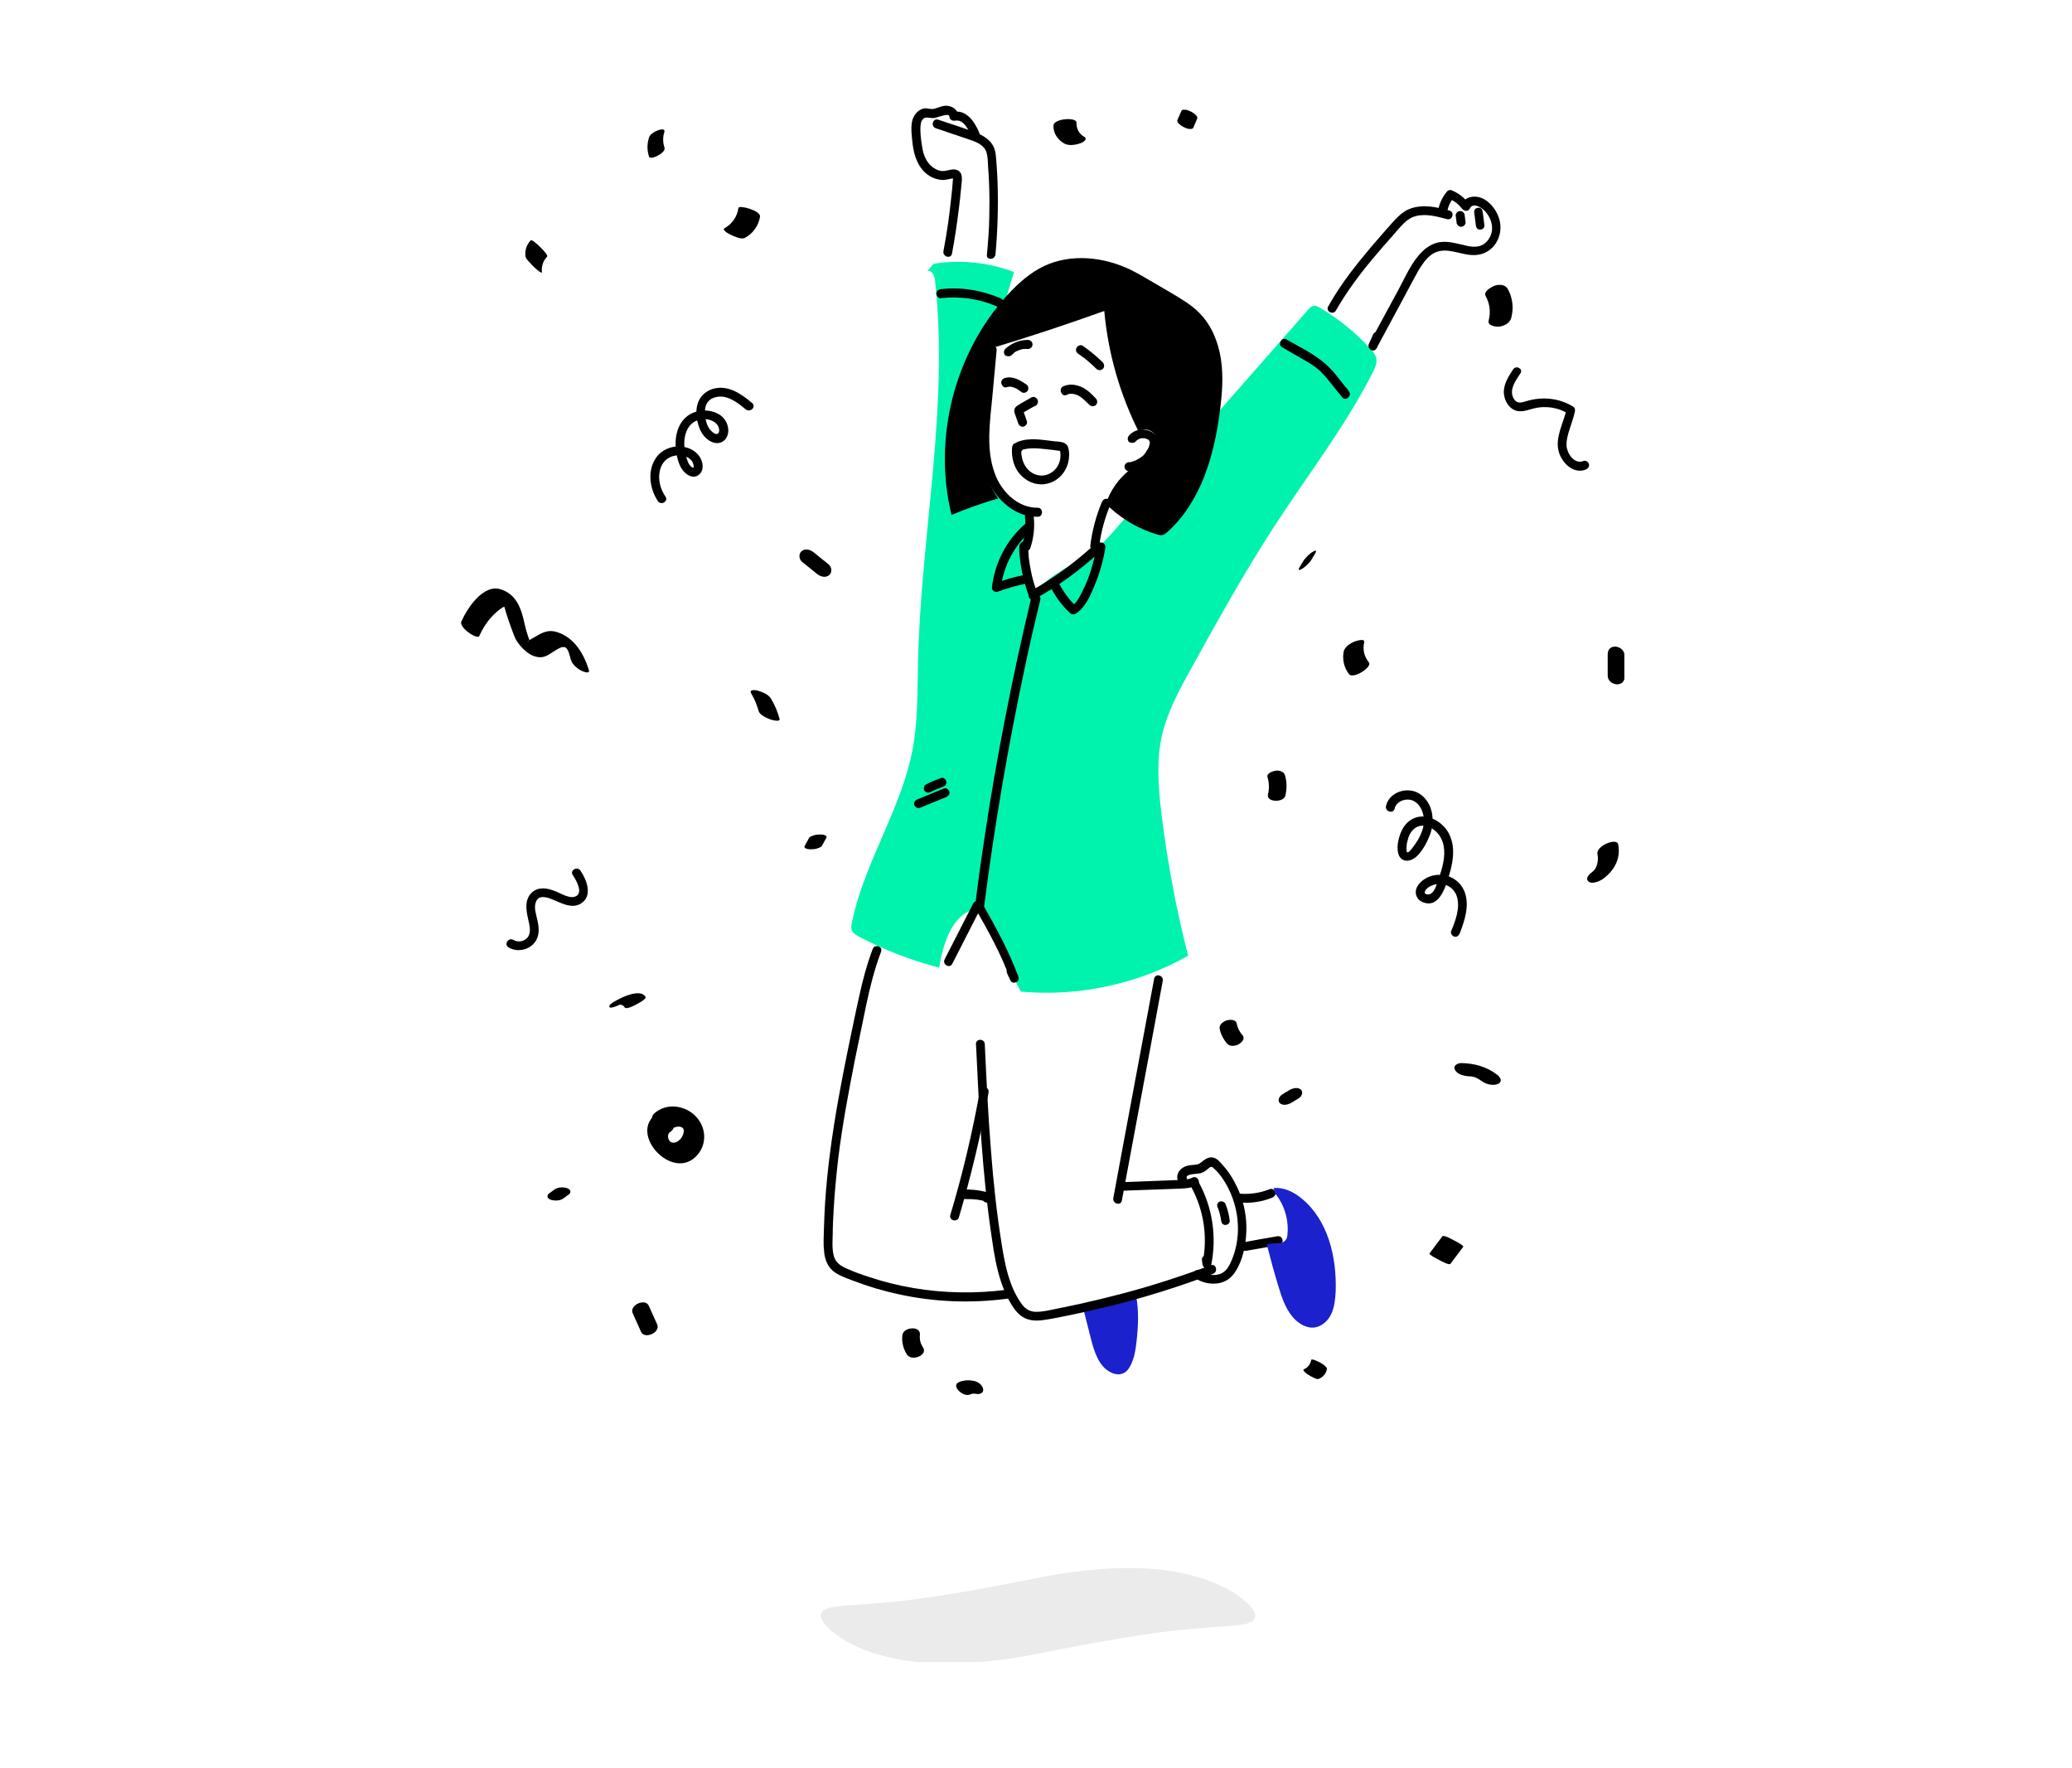 <svg xmlns="http://www.w3.org/2000/svg" width="218" height="186" viewBox="0 0 218 186" fill="none"><g clip-path="url(#clip0_1396_32682)"><g clip-path="url(#clip1_1396_32682)"><path d="M113.934 137.504C114.209 138.628 114.508 139.751 114.783 140.85C115.133 142.223 115.608 143.746 116.858 144.37C117.283 144.595 117.808 144.67 118.233 144.445C118.558 144.295 118.783 143.971 118.933 143.671C119.358 142.872 119.483 141.973 119.583 141.075C119.758 139.502 119.833 137.879 119.533 136.331C117.808 136.83 116.058 137.23 114.284 137.529" fill="#1B21CC"></path><path d="M98.236 27.748C101.061 27.299 104.01 27.598 106.685 28.622C106.16 30.345 105.66 32.067 105.135 33.815C103.735 38.534 102.311 43.502 103.486 48.296C103.985 50.343 105.06 52.391 106.96 53.289C107.41 53.489 107.91 53.664 108.185 54.063C108.585 54.638 108.31 55.437 108.135 56.111C107.56 58.133 107.835 60.355 108.86 62.203C109.76 61.354 110.734 60.605 111.784 59.956C112.909 59.257 114.109 58.682 115.159 57.858C116.034 57.184 116.758 56.361 117.483 55.537C124.182 47.897 130.881 40.257 137.58 32.642C137.78 32.417 138.005 32.192 138.305 32.167C138.505 32.167 138.68 32.267 138.855 32.367C140.855 33.541 142.654 35.014 144.204 36.711C144.454 37.011 144.729 37.31 144.804 37.685C144.904 38.184 144.679 38.684 144.454 39.133C141.579 44.801 137.68 49.844 134.206 55.162C131.006 60.081 128.157 65.199 125.332 70.317C124.082 72.564 122.832 74.861 122.257 77.358C121.633 80.079 121.883 82.926 122.208 85.722C122.832 90.715 123.757 95.684 125.007 100.552C119.708 103.524 113.484 104.872 107.41 104.323C105.885 101.401 104.36 98.505 102.811 95.584C100.211 96.033 99.236 99.204 98.811 101.801C95.912 101.052 93.087 99.953 90.413 98.555C90.113 98.405 89.763 98.206 89.638 97.881C89.513 97.606 89.588 97.282 89.638 97.007C90.938 90.715 94.812 85.173 96.012 78.856C96.587 75.835 96.512 72.714 96.587 69.643C96.887 56.186 99.886 42.753 98.361 29.396C98.311 28.947 97.961 28.322 97.561 28.547" fill="#00F3AD"></path><path d="M108.56 42.753C108.76 42.803 108.935 42.753 109.06 42.603C109.21 42.454 109.26 42.204 109.135 42.004C109.035 41.829 108.81 41.705 108.61 41.779C108.46 41.829 108.335 41.929 108.185 42.004C108.06 42.079 107.91 42.154 107.785 42.229C107.535 42.379 107.285 42.504 107.035 42.678C106.835 42.803 106.71 43.003 106.71 43.228C106.71 43.377 106.785 43.552 106.835 43.702C106.935 43.977 107.035 44.276 107.135 44.551C107.21 44.776 107.46 44.95 107.71 44.875C107.935 44.8 108.135 44.551 108.035 44.301C107.96 44.051 107.86 43.827 107.785 43.577C107.735 43.452 107.71 43.352 107.66 43.228C107.66 43.203 107.66 43.178 107.635 43.153C107.685 43.253 107.61 43.377 107.535 43.452C107.485 43.502 107.535 43.452 107.56 43.452C107.585 43.427 107.61 43.427 107.66 43.402C107.885 43.278 108.085 43.153 108.31 43.028C108.435 42.953 108.535 42.903 108.66 42.828C108.71 42.803 108.76 42.778 108.81 42.728C108.835 42.703 108.885 42.678 108.91 42.678C108.935 42.653 109.035 42.628 108.91 42.653C108.735 42.578 108.56 42.504 108.385 42.429C108.385 42.279 108.385 42.104 108.385 41.954C108.46 41.904 108.535 41.829 108.61 41.779C108.685 41.779 108.785 41.779 108.86 41.779C108.86 41.779 108.86 41.779 108.835 41.779C108.585 41.73 108.31 41.854 108.26 42.104C108.185 42.404 108.31 42.703 108.56 42.753Z" fill="black"></path><path d="M105.935 40.731C105.985 40.706 106.01 40.706 106.06 40.706C106.085 40.706 106.11 40.706 106.11 40.681C106.035 40.681 106.035 40.681 106.085 40.681C106.16 40.681 106.235 40.681 106.31 40.681C106.36 40.681 106.36 40.681 106.285 40.681C106.31 40.681 106.335 40.681 106.335 40.681C106.385 40.681 106.41 40.706 106.46 40.706C106.535 40.731 106.61 40.756 106.685 40.781C106.71 40.806 106.71 40.781 106.66 40.756C106.685 40.756 106.71 40.781 106.71 40.781C106.76 40.806 106.785 40.831 106.835 40.831C106.91 40.881 106.985 40.906 107.06 40.956C107.21 41.056 107.36 41.156 107.485 41.256C107.685 41.405 108.01 41.306 108.135 41.081C108.26 40.831 108.185 40.581 107.96 40.432C107.31 39.982 106.51 39.508 105.685 39.783C105.46 39.858 105.285 40.107 105.36 40.357C105.435 40.631 105.685 40.831 105.935 40.731Z" fill="black"></path><path d="M112.259 41.53C112.309 41.505 112.334 41.505 112.259 41.53C112.309 41.505 112.334 41.505 112.359 41.48C112.409 41.456 112.484 41.456 112.534 41.431C112.459 41.431 112.634 41.431 112.659 41.431C112.734 41.431 112.784 41.431 112.859 41.431C112.784 41.431 112.959 41.456 112.984 41.456C113.059 41.48 113.109 41.48 113.184 41.505C113.209 41.505 113.359 41.58 113.309 41.555C113.359 41.58 113.434 41.605 113.484 41.63C113.734 41.78 113.858 41.88 114.058 42.055C114.258 42.23 114.433 42.429 114.633 42.604C114.808 42.779 115.133 42.779 115.308 42.604C115.483 42.404 115.483 42.13 115.308 41.93C114.883 41.48 114.408 41.006 113.833 40.731C113.184 40.432 112.484 40.357 111.834 40.657C111.609 40.756 111.534 41.106 111.659 41.306C111.784 41.605 112.034 41.655 112.259 41.53Z" fill="black"></path><path d="M106.435 37.361C106.51 37.311 106.56 37.236 106.635 37.186C106.685 37.136 106.635 37.186 106.61 37.186C106.635 37.186 106.66 37.161 106.66 37.136C106.685 37.111 106.735 37.086 106.76 37.061C106.835 37.011 106.91 36.961 106.985 36.936C107.035 36.911 107.06 36.886 107.11 36.886C107.135 36.886 107.16 36.861 107.16 36.861C107.135 36.886 107.085 36.886 107.16 36.861C107.335 36.786 107.51 36.736 107.685 36.711C107.71 36.711 107.735 36.711 107.76 36.711C107.785 36.711 107.86 36.686 107.785 36.711C107.71 36.711 107.785 36.711 107.81 36.711C107.835 36.711 107.86 36.711 107.885 36.711C107.985 36.711 108.085 36.711 108.16 36.711C108.41 36.711 108.635 36.487 108.635 36.237C108.635 35.987 108.435 35.763 108.16 35.763C107.285 35.738 106.41 36.112 105.76 36.711C105.585 36.886 105.585 37.211 105.76 37.386C105.96 37.51 106.26 37.535 106.435 37.361Z" fill="black"></path><path d="M113.434 37.211C113.609 37.335 113.784 37.46 113.959 37.585C114.009 37.635 113.909 37.535 113.959 37.585C113.984 37.61 114.009 37.635 114.034 37.635C114.084 37.66 114.109 37.685 114.159 37.735C114.234 37.81 114.334 37.885 114.409 37.935C114.734 38.209 115.059 38.509 115.359 38.809C115.534 38.983 115.859 38.983 116.034 38.809C116.209 38.634 116.209 38.334 116.034 38.134C115.384 37.485 114.684 36.911 113.934 36.387C113.734 36.237 113.409 36.337 113.284 36.561C113.134 36.786 113.209 37.061 113.434 37.211Z" fill="black"></path><path d="M107.31 47.398C108.16 47.073 109.085 47.148 109.985 47.248C110.46 47.298 110.96 47.348 111.435 47.422C111.46 47.422 111.585 47.447 111.585 47.447C111.585 47.447 111.535 47.373 111.51 47.373C111.51 47.373 111.56 47.572 111.56 47.597C111.585 47.797 111.585 47.997 111.56 48.172C111.485 48.92 111.01 49.595 110.285 49.894C109.61 50.169 108.86 50.019 108.31 49.545C107.61 48.92 107.385 47.997 107.46 47.073C107.31 47.223 107.16 47.373 106.985 47.547C106.96 47.547 106.935 47.547 106.885 47.522C106.835 47.472 106.785 47.422 106.71 47.348C106.71 47.373 106.735 47.373 106.735 47.398C107.06 47.897 107.885 47.422 107.535 46.923C107.41 46.723 107.21 46.599 106.96 46.599C106.685 46.599 106.51 46.798 106.485 47.073C106.385 48.147 106.685 49.295 107.485 50.069C108.235 50.818 109.31 51.143 110.335 50.843C111.36 50.543 112.134 49.694 112.384 48.671C112.509 48.172 112.534 47.572 112.384 47.073C112.184 46.449 111.485 46.474 110.935 46.424C109.66 46.274 108.26 45.999 107.035 46.499C106.81 46.599 106.635 46.823 106.71 47.073C106.785 47.273 107.06 47.472 107.31 47.398Z" fill="black"></path><path d="M103.91 36.837C103.76 38.385 103.635 39.932 103.485 41.48C103.36 42.929 103.185 44.377 103.16 45.85C103.11 48.446 103.66 51.168 105.685 52.965C106.66 53.839 107.86 54.389 109.184 54.364C109.784 54.364 109.784 53.415 109.184 53.415C107.06 53.44 105.335 51.692 104.66 49.795C103.71 47.223 104.16 44.352 104.41 41.705C104.56 40.082 104.71 38.434 104.86 36.812C104.885 36.237 103.96 36.237 103.91 36.837Z" fill="black"></path><path d="M107.835 54.338C107.96 55.387 107.86 56.386 107.51 57.384C107.435 57.634 107.61 57.909 107.835 57.959C108.085 58.033 108.335 57.884 108.41 57.634C108.76 56.585 108.885 55.462 108.76 54.338C108.735 54.089 108.56 53.864 108.285 53.864C108.085 53.864 107.81 54.089 107.835 54.338Z" fill="black"></path><path d="M119.483 46.449C119.533 46.399 119.558 46.374 119.608 46.324C119.658 46.299 119.658 46.274 119.608 46.324C119.633 46.299 119.658 46.299 119.683 46.274C119.733 46.249 119.783 46.224 119.833 46.174C119.883 46.149 119.883 46.149 119.858 46.174C119.883 46.174 119.908 46.149 119.933 46.149C119.983 46.124 120.058 46.124 120.108 46.099C120.158 46.099 120.158 46.099 120.108 46.099C120.133 46.099 120.158 46.099 120.208 46.099C120.258 46.099 120.333 46.099 120.383 46.099C120.433 46.099 120.433 46.099 120.383 46.099C120.408 46.099 120.433 46.099 120.483 46.124C120.533 46.149 120.608 46.149 120.658 46.174C120.583 46.149 120.733 46.224 120.758 46.224C120.833 46.249 120.883 46.324 120.933 46.399C120.983 46.474 120.983 46.548 120.958 46.698C120.958 46.773 120.883 46.948 120.858 47.048C120.833 47.098 120.833 47.098 120.858 47.073C120.833 47.098 120.833 47.123 120.808 47.148C120.783 47.198 120.758 47.273 120.708 47.322C120.633 47.422 120.583 47.547 120.508 47.647C120.558 47.597 120.433 47.722 120.433 47.747C120.383 47.797 120.358 47.847 120.308 47.897C120.258 47.947 120.208 47.996 120.158 48.022C120.133 48.022 120.008 48.146 120.058 48.096C119.958 48.171 119.858 48.246 119.733 48.296C119.683 48.321 119.633 48.346 119.558 48.396C119.533 48.421 119.508 48.421 119.483 48.446C119.533 48.421 119.508 48.421 119.458 48.446C119.333 48.496 119.208 48.521 119.083 48.571C119.033 48.596 118.958 48.596 118.908 48.621C118.859 48.621 118.834 48.621 118.883 48.621C118.859 48.621 118.809 48.621 118.784 48.621C118.534 48.646 118.309 48.82 118.309 49.095C118.309 49.32 118.534 49.594 118.784 49.569C119.858 49.47 120.858 48.87 121.433 47.947C121.733 47.447 122.008 46.773 121.808 46.199C121.608 45.6 121.008 45.25 120.408 45.2C119.808 45.125 119.158 45.375 118.784 45.824C118.609 46.024 118.609 46.299 118.784 46.498C119.008 46.623 119.333 46.623 119.483 46.449Z" fill="black"></path><path d="M108.335 57.509C108.335 57.21 108.11 56.96 107.785 56.96C107.46 56.96 107.235 57.26 107.235 57.559C107.21 58.133 107.31 58.758 107.385 59.332C107.56 60.48 107.835 61.604 108.26 62.702C108.36 62.927 108.585 63.102 108.835 63.027C109.06 62.977 109.26 62.677 109.16 62.453C108.86 61.654 108.61 60.855 108.46 60.031C108.385 59.631 108.31 59.232 108.26 58.833C108.235 58.633 108.21 58.408 108.21 58.208C108.21 58.108 108.185 58.009 108.185 57.934C108.185 57.859 108.185 57.809 108.185 57.734C108.185 57.609 108.185 57.609 108.16 57.684C108.06 57.759 107.985 57.834 107.885 57.909C107.91 57.909 107.91 57.909 107.935 57.884C107.86 57.884 107.76 57.884 107.685 57.884C107.71 57.884 107.71 57.884 107.735 57.884C107.66 57.834 107.585 57.809 107.535 57.759L107.56 57.784C107.51 57.684 107.46 57.559 107.435 57.459C107.435 57.484 107.435 57.484 107.435 57.509C107.41 58.108 108.36 58.108 108.335 57.509Z" fill="black"></path><path d="M108.285 62.727V62.752C108.335 62.602 108.36 62.452 108.41 62.303L108.385 62.328C108.535 62.278 108.685 62.253 108.835 62.203H108.81C108.91 62.303 109.035 62.427 109.135 62.527C109.135 62.502 109.135 62.477 109.135 62.477C109.085 62.627 109.06 62.777 109.01 62.927C109.085 62.827 109.285 62.752 109.41 62.702C109.56 62.627 109.71 62.527 109.86 62.452C110.135 62.278 110.41 62.128 110.685 61.953C111.26 61.578 111.809 61.204 112.359 60.805C113.459 60.006 114.484 59.182 115.484 58.283C115.934 57.883 115.259 57.209 114.809 57.609C113.734 58.557 112.634 59.456 111.46 60.28C110.885 60.68 110.31 61.054 109.71 61.429C109.41 61.629 109.085 61.803 108.785 61.978C108.435 62.178 108.16 62.328 108.235 62.777C108.26 62.927 108.41 63.077 108.56 63.102C108.76 63.127 108.91 63.102 109.085 62.952C109.21 62.852 109.26 62.652 109.21 62.502V62.477C109.035 61.903 108.135 62.153 108.285 62.727Z" fill="black"></path><path d="M107.685 60.505C106.66 60.705 105.685 61.005 104.711 61.354C104.911 61.504 105.111 61.654 105.31 61.804C105.585 59.482 106.76 57.335 108.51 55.812C108.96 55.412 108.31 54.763 107.835 55.137C105.885 56.835 104.661 59.232 104.361 61.804C104.336 62.103 104.686 62.353 104.961 62.253C105.935 61.904 106.91 61.604 107.935 61.404C108.51 61.304 108.26 60.381 107.685 60.505Z" fill="black"></path><path d="M110.66 62.003C111.16 62.927 111.81 63.776 112.585 64.5C112.735 64.65 112.985 64.675 113.16 64.575C114.21 63.926 114.759 62.578 115.209 61.479C115.709 60.256 116.084 58.957 116.284 57.659C116.334 57.409 116.209 57.16 115.959 57.085C115.734 57.01 115.409 57.16 115.384 57.409C115.209 58.608 114.884 59.781 114.459 60.93C114.234 61.479 113.985 62.028 113.71 62.553C113.46 63.027 113.185 63.501 112.71 63.776C112.91 63.801 113.085 63.826 113.285 63.851C112.56 63.177 111.985 62.403 111.51 61.529C111.185 61.005 110.385 61.479 110.66 62.003Z" fill="black"></path><path d="M115.658 57.434C115.833 55.936 116.258 54.463 116.833 53.065C116.933 52.84 116.733 52.54 116.508 52.49C116.233 52.416 116.033 52.59 115.933 52.815C115.309 54.288 114.909 55.836 114.709 57.434C114.684 57.684 114.959 57.908 115.184 57.908C115.459 57.908 115.608 57.684 115.658 57.434Z" fill="black"></path><path d="M108.51 62.827C107.51 67.047 106.586 71.266 105.761 75.51C104.936 79.755 104.186 84.024 103.561 88.294C103.186 90.716 102.861 93.137 102.561 95.584C102.536 95.834 102.811 96.058 103.036 96.058C103.311 96.058 103.461 95.834 103.511 95.584C104.061 91.315 104.686 87.045 105.411 82.801C106.136 78.582 106.935 74.362 107.835 70.168C108.335 67.796 108.885 65.424 109.46 63.052C109.535 62.503 108.635 62.253 108.51 62.827Z" fill="black"></path><path d="M102.386 95.06C101.386 97.008 100.387 98.98 99.387 100.927C99.112 101.452 99.912 101.926 100.187 101.402C101.186 99.454 102.186 97.482 103.186 95.534C103.461 94.985 102.661 94.511 102.386 95.06Z" fill="black"></path><path d="M102.611 95.559C103.986 97.956 105.361 100.428 106.286 103.024C106.561 102.899 106.861 102.774 107.135 102.675C107.01 102.425 106.911 102.175 106.786 101.926C106.686 101.701 106.336 101.651 106.136 101.751C105.886 101.876 105.861 102.15 105.961 102.4C106.086 102.65 106.186 102.899 106.311 103.149C106.536 103.623 107.335 103.299 107.16 102.799C106.186 100.103 104.786 97.581 103.386 95.109C103.111 94.56 102.311 95.035 102.611 95.559Z" fill="black"></path><path d="M96.761 84.998C97.686 84.624 98.636 84.224 99.561 83.85C99.786 83.75 99.961 83.525 99.886 83.275C99.811 83.051 99.561 82.851 99.311 82.951C98.386 83.325 97.436 83.725 96.511 84.099C96.287 84.199 96.112 84.424 96.187 84.674C96.261 84.873 96.537 85.098 96.761 84.998Z" fill="black"></path><path d="M97.911 83.325C98.186 83.2 98.461 83.05 98.736 82.951C98.711 82.976 98.661 82.976 98.636 83.001C98.836 82.926 99.036 82.826 99.236 82.751C99.361 82.701 99.461 82.651 99.511 82.526C99.561 82.426 99.586 82.276 99.561 82.177C99.486 81.952 99.236 81.752 98.986 81.852C98.461 82.052 97.936 82.252 97.436 82.526C97.211 82.626 97.136 82.951 97.261 83.175C97.411 83.375 97.661 83.45 97.911 83.325Z" fill="black"></path><path d="M102.686 109.841C103.011 116.682 103.336 123.523 104.361 130.314C104.586 131.862 104.836 133.41 105.336 134.883C105.586 135.607 105.861 136.306 106.26 136.98C106.61 137.579 107.01 138.178 107.61 138.553C108.26 138.952 109.01 138.977 109.735 138.877C110.51 138.778 111.31 138.603 112.085 138.453C113.709 138.128 115.334 137.754 116.959 137.354C120.583 136.456 124.133 135.332 127.632 134.009C128.182 133.809 127.957 132.885 127.382 133.11C124.383 134.234 121.308 135.232 118.209 136.056C116.684 136.456 115.134 136.83 113.584 137.18C112.784 137.354 111.985 137.504 111.185 137.679C110.435 137.829 109.685 138.029 108.91 138.004C108.235 137.979 107.735 137.579 107.385 137.03C106.985 136.456 106.66 135.806 106.41 135.157C105.886 133.784 105.611 132.311 105.386 130.863C104.861 127.617 104.511 124.322 104.261 121.026C103.961 117.306 103.786 113.586 103.611 109.841C103.586 109.241 102.661 109.241 102.686 109.841Z" fill="black"></path><path d="M117.959 125.271C119.359 125.221 120.733 125.171 122.133 125.121C122.808 125.096 123.508 125.071 124.183 125.046C124.783 125.021 125.358 124.971 125.908 124.696C126.433 124.422 125.958 123.598 125.433 123.897C124.933 124.147 124.358 124.122 123.808 124.147C123.158 124.172 122.533 124.197 121.883 124.222C120.583 124.272 119.284 124.322 117.959 124.372C117.334 124.347 117.334 125.296 117.959 125.271Z" fill="black"></path><path d="M121.433 102.95C120.308 108.942 119.208 114.934 118.084 120.901C117.759 122.624 117.459 124.322 117.134 126.044C117.034 126.644 117.934 126.893 118.034 126.294C119.158 120.302 120.258 114.31 121.383 108.343C121.708 106.62 122.008 104.922 122.333 103.199C122.458 102.6 121.558 102.351 121.433 102.95Z" fill="black"></path><path d="M124.858 123.922C124.683 123.473 126.082 123.498 126.332 123.423C126.632 123.323 126.857 123.173 127.082 122.973C127.257 122.848 127.407 122.649 127.607 122.824C128.482 123.548 129.132 124.696 129.557 125.72C130.432 127.892 130.507 130.364 129.607 132.536C129.357 133.135 129.007 133.834 128.332 134.034C127.607 134.259 126.857 134.084 126.232 133.684C125.733 133.36 125.258 134.159 125.758 134.483C126.482 134.933 127.332 135.132 128.157 135.008C128.957 134.883 129.582 134.433 130.007 133.734C130.782 132.511 131.082 130.938 131.132 129.515C131.182 128.067 130.907 126.619 130.332 125.27C130.032 124.596 129.682 123.922 129.257 123.323C129.057 123.048 128.832 122.774 128.607 122.524C128.357 122.249 128.082 121.9 127.707 121.8C127.307 121.675 126.932 121.85 126.607 122.099C126.457 122.224 126.282 122.374 126.107 122.449C125.932 122.524 125.733 122.524 125.558 122.549C125.108 122.574 124.683 122.649 124.308 122.948C123.958 123.223 123.758 123.697 123.908 124.147C124.183 124.721 125.083 124.496 124.858 123.922Z" fill="black"></path><path d="M125.332 124.871C126.657 127.293 127.082 130.139 126.532 132.835C126.832 132.885 127.157 132.91 127.457 132.96C127.432 132.81 127.432 132.661 127.407 132.511C127.382 132.261 127.207 132.036 126.932 132.036C126.707 132.036 126.432 132.261 126.457 132.511C126.482 132.661 126.482 132.81 126.507 132.96C126.532 133.185 126.657 133.385 126.907 133.41C127.132 133.435 127.382 133.31 127.432 133.085C128.032 130.139 127.582 127.043 126.132 124.396C125.857 123.872 125.032 124.346 125.332 124.871Z" fill="black"></path><path d="M128.082 126.943C128.282 127.417 128.407 127.916 128.482 128.416C128.482 128.366 128.482 128.341 128.457 128.291C128.457 128.341 128.457 128.366 128.482 128.416C128.507 128.541 128.532 128.64 128.607 128.74C128.682 128.815 128.832 128.89 128.932 128.865C129.057 128.865 129.182 128.815 129.257 128.74C129.332 128.665 129.407 128.541 129.382 128.416C129.307 127.816 129.182 127.267 128.957 126.718C128.907 126.593 128.857 126.493 128.732 126.443C128.632 126.393 128.482 126.368 128.382 126.393C128.257 126.418 128.157 126.493 128.107 126.618C128.057 126.693 128.032 126.818 128.082 126.943Z" fill="black"></path><path d="M103.111 114.684C102.311 119.129 101.286 123.498 99.986 127.817C99.811 128.391 100.711 128.641 100.886 128.067C102.161 123.747 103.211 119.353 104.011 114.934C104.111 114.335 103.211 114.085 103.111 114.684Z" fill="black"></path><path d="M91.812 99.853C91.187 101.526 90.737 103.224 90.362 104.972C89.963 106.744 89.613 108.517 89.238 110.29C88.513 113.835 87.838 117.405 87.363 121.026C87.113 122.848 86.938 124.671 86.813 126.493C86.763 127.417 86.713 128.316 86.688 129.24C86.663 130.064 86.613 130.913 86.713 131.736C86.788 132.461 87.038 133.16 87.588 133.659C88.188 134.183 89.038 134.458 89.763 134.733C91.312 135.332 92.912 135.806 94.537 136.156C98.286 136.98 102.161 137.129 105.935 136.63C106.185 136.605 106.41 136.43 106.41 136.156C106.41 135.931 106.185 135.656 105.935 135.681C102.686 136.106 99.361 136.056 96.112 135.507C94.487 135.232 92.887 134.832 91.337 134.308C90.562 134.058 89.813 133.784 89.088 133.459C88.413 133.16 87.913 132.835 87.713 132.086C87.538 131.362 87.588 130.588 87.613 129.864C87.613 128.99 87.663 128.116 87.713 127.242C87.813 125.445 87.988 123.672 88.188 121.899C88.613 118.429 89.263 114.983 89.938 111.538C90.338 109.591 90.737 107.643 91.137 105.721C91.537 103.823 92.012 101.951 92.687 100.153C92.937 99.529 92.012 99.279 91.812 99.853Z" fill="black"></path><path d="M101.436 126.144C101.861 126.144 102.261 126.144 102.686 126.194C102.836 126.219 102.586 126.169 102.761 126.194C102.811 126.194 102.861 126.219 102.911 126.219C103.011 126.244 103.136 126.269 103.236 126.269C103.336 126.294 103.411 126.319 103.511 126.344C103.561 126.344 103.611 126.369 103.661 126.369C103.711 126.394 103.711 126.369 103.636 126.344C103.611 126.319 103.561 126.294 103.536 126.244C103.511 126.169 103.486 126.094 103.461 126.019C103.461 125.994 103.461 125.969 103.486 125.945C103.536 125.87 103.561 125.795 103.611 125.745C103.811 125.77 104.036 125.795 104.236 125.82C104.261 125.945 104.261 126.069 104.286 126.169C104.236 126.244 104.211 126.319 104.161 126.369C104.161 126.369 104.161 126.369 104.161 126.344C104.311 126.169 104.361 125.87 104.161 125.67C103.986 125.52 103.661 125.47 103.486 125.67C103.286 125.92 103.286 126.269 103.586 126.444C103.786 126.569 104.086 126.544 104.261 126.369C104.486 126.144 104.436 125.795 104.211 125.595C104.061 125.445 103.836 125.42 103.636 125.37C102.911 125.195 102.186 125.121 101.461 125.146C101.211 125.146 100.986 125.345 100.986 125.62C100.961 125.92 101.161 126.144 101.436 126.144Z" fill="black"></path><path d="M131.106 131.587C132.281 131.387 133.431 131.187 134.605 130.963C134.855 130.913 135.005 130.613 134.93 130.388C134.855 130.114 134.605 130.014 134.355 130.064C133.181 130.264 132.031 130.463 130.856 130.688C130.606 130.738 130.456 131.038 130.531 131.262C130.606 131.512 130.856 131.612 131.106 131.587Z" fill="black"></path><path d="M130.331 126.494C131.531 126.619 132.756 126.444 133.856 125.994C134.081 125.894 134.256 125.695 134.181 125.42C134.131 125.195 133.831 124.996 133.606 125.096C132.556 125.52 131.456 125.67 130.331 125.57C130.081 125.545 129.856 125.795 129.856 126.044C129.856 126.294 130.081 126.469 130.331 126.494Z" fill="black"></path><path d="M104.736 26.775C104.961 24.278 105.036 21.781 104.961 19.284C104.936 18.66 104.911 18.061 104.861 17.437C104.811 16.888 104.811 16.288 104.661 15.764C104.361 14.765 103.486 14.266 102.586 13.916C101.311 13.442 100.011 13.018 98.712 12.593C98.137 12.393 97.887 13.292 98.462 13.492C99.561 13.867 100.686 14.241 101.786 14.616C102.536 14.865 103.511 15.165 103.786 16.014C103.936 16.513 103.936 17.062 103.961 17.562C104.011 18.136 104.036 18.71 104.061 19.284C104.111 20.458 104.111 21.631 104.086 22.805C104.061 24.128 103.961 25.476 103.836 26.8C103.736 27.374 104.661 27.374 104.736 26.775Z" fill="black"></path><path d="M103.011 13.916C102.511 12.743 101.661 11.495 100.211 11.769C100.411 11.919 100.611 12.069 100.811 12.219C100.811 11.52 100.161 11.12 99.511 11.12C99.186 11.12 98.862 11.27 98.537 11.37C98.387 11.42 98.237 11.47 98.062 11.47C97.837 11.47 97.612 11.395 97.387 11.395C96.662 11.42 96.112 12.069 95.962 12.768C95.812 13.517 95.937 14.366 96.012 15.115C96.187 16.563 96.737 18.061 98.137 18.685C98.462 18.835 98.787 18.91 99.162 18.935C99.511 18.935 99.811 18.835 100.136 18.785C100.136 18.785 100.236 18.785 100.261 18.76C100.361 18.735 100.361 18.81 100.311 18.735C100.236 18.61 100.261 18.885 100.261 18.91C100.261 18.985 100.236 19.085 100.236 19.16C100.211 19.609 100.161 20.058 100.111 20.508C99.911 22.505 99.636 24.478 99.261 26.425C99.162 27.024 100.061 27.274 100.161 26.675C100.461 25.102 100.686 23.529 100.886 21.956C100.986 21.182 101.061 20.408 101.136 19.634C101.186 19.01 101.411 18.086 100.611 17.861C100.086 17.712 99.586 18.061 99.037 17.986C98.487 17.911 97.962 17.537 97.637 17.087C97.237 16.538 97.062 15.864 96.987 15.215C96.887 14.566 96.787 13.792 96.862 13.143C96.887 12.868 97.012 12.493 97.312 12.393C97.462 12.344 97.637 12.393 97.787 12.393C98.012 12.418 98.187 12.443 98.412 12.393C98.562 12.368 99.886 11.844 99.886 12.244C99.886 12.568 100.186 12.743 100.486 12.693C101.436 12.518 101.936 13.742 102.236 14.416C102.336 14.64 102.686 14.69 102.886 14.591C103.086 14.416 103.111 14.141 103.011 13.916Z" fill="black"></path><path d="M140.555 32.667C141.655 30.744 142.98 28.947 144.404 27.249C145.129 26.375 145.879 25.526 146.629 24.677C147.304 23.928 147.954 22.98 148.979 22.73C150.054 22.455 151.203 22.78 152.253 23.055C152.828 23.204 153.078 22.305 152.503 22.156C151.478 21.881 150.403 21.606 149.329 21.731C148.804 21.781 148.279 21.931 147.804 22.23C147.329 22.53 146.929 22.955 146.554 23.354C144.979 25.127 143.405 26.924 141.98 28.822C141.18 29.895 140.405 31.044 139.755 32.217C139.43 32.742 140.255 33.191 140.555 32.667Z" fill="black"></path><path d="M152.253 22.38C152.328 21.806 152.553 21.256 152.953 20.807C152.803 20.857 152.653 20.882 152.503 20.932C153.028 21.132 153.478 21.506 153.828 21.956C154.028 22.205 154.453 22.305 154.628 21.956C154.978 21.256 155.853 21.806 156.227 22.205C156.727 22.73 157.052 23.479 156.977 24.228C156.902 24.852 156.527 25.476 155.952 25.776C155.303 26.1 154.528 25.925 153.878 25.751C153.078 25.576 152.303 25.351 151.478 25.476C150.803 25.576 150.178 25.95 149.679 26.425C148.554 27.498 147.904 29.046 147.179 30.395C146.129 32.317 145.104 34.239 144.054 36.162C144.329 36.312 144.604 36.486 144.854 36.636C145.004 36.312 145.154 35.962 145.304 35.638C145.404 35.413 145.379 35.138 145.129 34.989C144.929 34.864 144.579 34.914 144.479 35.163C144.329 35.488 144.179 35.837 144.029 36.162C143.779 36.711 144.554 37.186 144.829 36.636C145.829 34.764 146.854 32.891 147.854 31.019C148.304 30.17 148.754 29.321 149.229 28.472C149.604 27.848 150.028 27.199 150.628 26.774C152.103 25.751 153.753 26.974 155.328 26.824C157.102 26.674 158.152 24.952 157.802 23.279C157.602 22.355 156.977 21.431 156.152 20.957C155.353 20.508 154.228 20.582 153.778 21.456C154.053 21.456 154.328 21.456 154.578 21.456C154.078 20.807 153.453 20.308 152.703 20.008C152.553 19.958 152.353 20.008 152.253 20.133C151.703 20.782 151.378 21.531 151.278 22.355C151.253 22.605 151.503 22.829 151.753 22.829C152.053 22.854 152.228 22.63 152.253 22.38Z" fill="black"></path><path d="M155.103 22.306C155.153 22.78 155.228 23.229 155.278 23.704C155.303 23.829 155.328 23.928 155.403 24.028C155.478 24.103 155.627 24.178 155.727 24.153C155.852 24.153 155.977 24.103 156.052 24.028C156.127 23.953 156.202 23.829 156.177 23.704C156.127 23.229 156.052 22.78 156.002 22.306C155.977 22.181 155.952 22.081 155.877 21.981C155.802 21.906 155.652 21.831 155.552 21.856C155.428 21.856 155.303 21.906 155.228 21.981C155.153 22.056 155.078 22.181 155.103 22.306Z" fill="black"></path><path d="M153.152 22.655C153.177 22.905 153.227 23.155 153.252 23.404C153.252 23.479 153.252 23.529 153.302 23.579C153.327 23.629 153.352 23.679 153.402 23.729C153.477 23.804 153.627 23.879 153.727 23.854C153.852 23.854 153.977 23.804 154.052 23.729C154.077 23.704 154.102 23.654 154.127 23.629C154.177 23.554 154.202 23.479 154.202 23.404C154.177 23.155 154.127 22.905 154.102 22.655C154.102 22.58 154.102 22.53 154.052 22.48C154.027 22.43 154.002 22.381 153.952 22.331C153.877 22.256 153.727 22.181 153.627 22.206C153.502 22.206 153.377 22.256 153.302 22.331C153.277 22.356 153.252 22.406 153.227 22.43C153.177 22.505 153.152 22.58 153.152 22.655Z" fill="black"></path><path d="M104.311 36.637C108.31 35.438 112.26 34.115 116.184 32.717C116.584 37.161 117.834 41.505 119.834 45.475C120.284 44.901 121.333 45.226 121.608 45.925C121.883 46.624 121.508 47.398 120.983 47.922C120.459 48.446 119.784 48.771 119.184 49.195C118.034 49.994 117.109 51.143 116.559 52.441C116.484 52.591 116.434 52.766 116.459 52.94C116.484 53.14 116.659 53.315 116.809 53.44C118.209 54.713 119.884 55.662 121.683 56.211C121.883 56.261 122.108 56.336 122.308 56.286C122.508 56.236 122.683 56.086 122.833 55.962C126.358 52.791 127.757 47.897 128.357 43.203C128.582 41.406 128.732 39.583 128.457 37.785C128.182 35.988 127.482 34.24 126.208 32.942C125.358 32.068 124.283 31.444 123.233 30.82C122.483 30.395 121.758 29.946 121.008 29.521C120.334 29.122 119.684 28.747 118.984 28.398C116.159 27.024 112.735 26.65 109.885 27.973C108.385 28.672 107.111 29.821 105.986 31.044C100.412 37.161 98.137 46.124 100.112 54.164C101.712 53.515 103.361 52.916 105.011 52.441C103.486 50.294 103.286 47.473 103.536 44.826C103.786 42.205 104.411 39.583 104.286 36.961" fill="black"></path><path d="M134.906 36.537C135.531 36.911 136.156 37.261 136.805 37.635C137.38 37.96 137.955 38.284 138.48 38.684C139.005 39.083 139.43 39.583 139.855 40.107C140.305 40.681 140.78 41.255 141.23 41.805C141.555 42.229 142.255 41.68 141.955 41.23C141.88 41.106 141.805 40.981 141.73 40.881C141.405 40.382 140.58 40.856 140.93 41.355C141.005 41.48 141.08 41.605 141.155 41.705C141.405 41.505 141.655 41.33 141.88 41.131C141.005 40.032 140.18 38.784 139.03 37.935C137.905 37.061 136.58 36.412 135.356 35.713C134.856 35.413 134.381 36.237 134.906 36.537Z" fill="black"></path><path d="M98.987 31.368C100.961 31.143 102.986 31.418 104.836 32.217C105.061 32.317 105.336 32.292 105.486 32.042C105.611 31.843 105.561 31.493 105.311 31.393C103.311 30.544 101.161 30.17 98.987 30.419C98.737 30.444 98.512 30.619 98.512 30.894C98.512 31.143 98.737 31.393 98.987 31.368Z" fill="black"></path><path d="M134.231 125.644C135.156 126.818 135.606 128.366 135.456 129.864C135.431 130.089 135.406 130.313 135.256 130.463C134.831 131.012 133.931 130.663 133.281 130.913C133.656 132.386 134.056 133.859 134.506 135.332C134.856 136.48 135.231 137.629 136.006 138.552C136.581 139.227 137.456 139.776 138.33 139.651C139.105 139.526 139.755 138.927 140.08 138.203C140.405 137.479 140.48 136.68 140.53 135.881C140.655 132.261 139.73 128.341 136.931 126.069C136.106 125.395 135.056 124.87 133.981 124.995" fill="#1B21CC"></path><path d="M79.14 42.404C77.99 41.431 76.59 40.457 75.015 40.906C74.34 41.106 73.765 41.58 73.49 42.23C73.216 42.879 73.216 43.628 73.365 44.302C73.516 44.951 73.765 45.6 74.265 46.075C74.74 46.524 75.44 46.824 76.04 46.449C76.64 46.075 76.74 45.276 76.515 44.651C76.34 44.152 75.965 43.728 75.49 43.503C74.515 43.004 73.216 43.103 72.341 43.753C71.191 44.626 70.941 46.174 71.141 47.523C71.241 48.172 71.416 48.921 71.816 49.445C72.216 49.994 73.016 50.469 73.615 49.87C74.09 49.395 73.965 48.621 73.641 48.097C73.341 47.623 72.891 47.298 72.366 47.123C71.116 46.699 69.666 47.148 68.966 48.247C68.091 49.595 68.366 51.443 69.216 52.716C69.541 53.215 70.366 52.741 70.016 52.241C69.466 51.443 69.191 50.394 69.441 49.445C69.641 48.621 70.241 48.047 71.091 47.922C71.741 47.822 72.541 48.022 72.866 48.621C72.941 48.771 73.141 49.37 72.791 49.145C72.416 48.896 72.266 48.322 72.166 47.897C71.916 46.948 71.891 45.875 72.416 45.001C72.816 44.352 73.54 44.027 74.29 44.102C74.915 44.152 75.615 44.526 75.665 45.226C75.69 45.65 75.415 45.775 75.09 45.55C74.715 45.3 74.465 44.901 74.34 44.502C74.04 43.553 73.99 42.205 75.14 41.83C76.39 41.406 77.54 42.304 78.44 43.053C78.94 43.453 79.59 42.804 79.14 42.404Z" fill="black"></path><path d="M146.729 85.073C146.904 84.274 147.929 83.925 148.653 84.224C149.553 84.624 149.903 85.772 149.803 86.671C149.728 87.27 149.478 87.845 149.178 88.369C149.003 88.644 148.828 88.918 148.628 89.168C148.528 89.293 148.279 89.692 148.054 89.667C147.979 89.667 147.979 89.392 147.979 89.293C147.979 89.018 148.004 88.743 148.079 88.494C148.179 88.019 148.378 87.545 148.753 87.22C149.478 86.571 150.478 86.896 151.103 87.495C151.978 88.344 152.078 89.567 151.853 90.716C151.728 91.39 151.503 92.039 151.278 92.663C151.128 93.113 150.978 93.737 150.553 94.011C150.378 94.136 149.828 94.161 149.903 93.837C149.978 93.437 150.578 93.163 150.928 93.063C151.978 92.788 153.003 93.337 153.303 94.386C153.628 95.559 153.128 96.883 152.678 97.956C152.578 98.181 152.778 98.456 153.003 98.531C153.278 98.605 153.478 98.431 153.578 98.206C154.103 96.858 154.652 95.21 154.078 93.787C153.553 92.463 152.128 91.789 150.753 92.114C150.103 92.264 149.428 92.688 149.103 93.287C148.753 93.962 149.053 94.686 149.753 94.935C151.503 95.584 152.153 93.113 152.503 91.939C152.978 90.366 153.178 88.544 152.103 87.17C151.278 86.147 149.803 85.498 148.578 86.172C147.929 86.521 147.504 87.17 147.279 87.87C147.079 88.469 146.929 89.293 147.154 89.917C147.504 90.816 148.478 90.641 149.053 90.092C149.653 89.517 150.103 88.693 150.403 87.944C151.028 86.421 150.803 84.399 149.303 83.475C148.079 82.726 146.179 83.3 145.829 84.774C145.679 85.398 146.604 85.647 146.729 85.073Z" fill="black"></path><path d="M159.201 38.859C158.702 39.608 158.152 40.482 158.227 41.406C158.302 42.205 158.777 43.028 159.601 43.228C160.101 43.328 160.576 43.203 161.051 43.053C161.501 42.928 161.951 42.829 162.401 42.829C163.351 42.804 164.251 43.053 165.051 43.553C164.976 43.378 164.901 43.203 164.826 43.028C164.526 44.477 163.576 45.999 164.001 47.523C164.326 48.696 165.55 49.919 166.85 49.395C167.075 49.295 167.25 49.07 167.175 48.821C167.125 48.596 166.825 48.396 166.6 48.496C165.675 48.871 164.926 47.797 164.826 46.973C164.776 46.374 164.951 45.75 165.126 45.2C165.325 44.551 165.575 43.927 165.7 43.278C165.75 43.078 165.675 42.854 165.475 42.754C163.976 41.855 162.226 41.705 160.576 42.205C160.251 42.304 159.851 42.454 159.526 42.229C159.301 42.08 159.151 41.78 159.101 41.505C158.952 40.731 159.526 39.957 159.926 39.333C160.351 38.834 159.526 38.359 159.201 38.859Z" fill="black"></path><path d="M53.519 99.679C54.493 100.253 55.868 99.904 56.418 98.905C56.793 98.231 56.693 97.432 56.518 96.708C56.393 96.134 56.168 95.509 56.368 94.935C56.668 93.986 57.743 94.461 58.393 94.735C59.218 95.085 60.193 95.584 61.067 95.085C62.417 94.311 61.742 92.563 61.067 91.59C60.742 91.09 59.917 91.565 60.267 92.064C60.617 92.588 61.467 94.036 60.467 94.336C59.843 94.536 58.968 93.962 58.368 93.737C57.568 93.412 56.618 93.262 55.943 93.912C55.043 94.785 55.443 96.109 55.668 97.157C55.793 97.731 55.843 98.406 55.343 98.78C54.968 99.08 54.443 99.13 54.018 98.88C53.468 98.58 52.994 99.379 53.519 99.679Z" fill="black"></path><path d="M79.039 72.964C79.389 73.538 79.639 74.162 79.814 74.787C79.939 75.236 80.664 75.536 81.039 75.685C81.189 75.735 82.139 76.01 82.014 75.611C81.814 74.862 81.514 74.162 81.114 73.488C80.839 73.039 80.139 72.764 79.664 72.639C79.414 72.589 78.789 72.514 79.039 72.964Z" fill="black"></path><path d="M65.317 105.646C65.342 105.646 65.442 105.571 65.467 105.571C65.467 105.571 65.242 105.671 65.217 105.696C65.117 105.746 65.142 105.696 65.217 105.696C65.142 105.696 65.192 105.696 65.267 105.696C65.467 105.721 65.617 105.796 65.717 105.971C65.867 106.245 66.767 105.771 66.942 105.671C67.067 105.596 68.041 105.122 67.916 104.872C67.716 104.523 67.317 104.473 66.917 104.498C66.292 104.573 65.642 104.822 65.092 105.122C64.917 105.222 64.017 105.621 64.117 105.921C64.192 106.195 65.217 105.696 65.317 105.646Z" fill="black"></path><path d="M141.379 68.519C141.204 69.343 141.404 70.242 141.929 70.916C142.379 71.49 144.404 70.167 144.029 69.693C143.529 69.069 143.354 68.345 143.529 67.571C143.629 67.096 142.654 67.446 142.504 67.496C142.079 67.671 141.504 68.02 141.379 68.519Z" fill="black"></path><path d="M156.302 31.119C156.752 31.968 156.852 32.817 156.627 33.715C156.477 34.265 157.352 34.39 157.702 34.365C158.227 34.315 158.852 34.015 159.002 33.441C159.277 32.417 159.152 31.344 158.652 30.42C158.377 29.921 157.777 29.895 157.277 30.045C156.952 30.17 156.052 30.645 156.302 31.119Z" fill="black"></path><path d="M110.835 13.217C110.81 14.041 111.31 14.74 112.01 15.115C112.485 15.364 113.21 15.24 113.684 15.065C113.984 14.965 114.509 14.615 114.034 14.366C113.509 14.066 113.234 13.492 113.259 12.893C113.259 12.293 110.835 12.468 110.835 13.217Z" fill="black"></path><path d="M77.69 21.881C77.565 22.78 77.04 23.554 76.24 24.003C75.89 24.203 76.765 24.652 76.89 24.702C77.215 24.852 77.99 25.227 78.365 25.027C79.215 24.577 79.815 23.753 79.965 22.78C80.04 22.156 77.74 21.531 77.69 21.881Z" fill="black"></path><path d="M55.844 25.276C55.394 25.751 55.194 26.375 55.294 27.024C55.319 27.174 55.544 27.399 55.619 27.499C55.819 27.723 56.044 27.973 56.269 28.173C56.444 28.323 56.644 28.522 56.843 28.622C56.894 28.647 57.044 28.747 57.019 28.622C56.944 28.023 57.144 27.424 57.568 26.999C57.768 26.799 56.019 25.102 55.844 25.276Z" fill="black"></path><path d="M168.075 89.867C168.2 90.416 168.075 91.315 167.575 91.689C167.3 91.889 166.726 92.364 167.125 92.738C167.5 93.062 168.35 92.688 168.65 92.463C169.85 91.59 170.55 90.316 170.25 88.818C170.1 88.094 167.875 88.993 168.075 89.867Z" fill="black"></path><path d="M154.627 113.236C155.152 113.236 155.552 113.486 155.977 113.785C156.377 114.085 157.177 114.26 157.652 114.01C158.151 113.71 157.801 113.286 157.477 113.036C156.402 112.212 155.102 111.863 153.752 111.838C153.327 111.838 152.827 112.113 153.102 112.587C153.352 113.061 154.127 113.211 154.627 113.236Z" fill="black"></path><path d="M152.603 132.96C153.053 132.361 153.503 131.762 153.953 131.163C154.053 131.038 153.028 130.513 152.928 130.463C152.778 130.389 151.903 129.889 151.753 130.064C151.303 130.663 150.853 131.262 150.403 131.862C150.303 131.986 151.328 132.511 151.428 132.561C151.578 132.636 152.478 133.135 152.603 132.96Z" fill="black"></path><path d="M69.191 117.106C65.892 119.153 70.891 124.571 73.441 121.425C74.466 120.152 74.24 118.379 73.041 117.281C71.866 116.232 70.041 116.057 68.841 117.131C67.942 117.93 69.666 119.628 70.591 118.829C70.866 118.579 71.491 118.379 71.816 118.654C72.066 118.879 71.891 119.353 71.741 119.628C71.541 119.952 71.066 120.352 70.641 120.177C70.241 120.002 70.141 119.303 70.516 119.079C71.641 118.404 70.166 116.482 69.191 117.106Z" fill="black"></path><path d="M50.419 66.922C50.744 66.198 51.169 65.499 51.719 64.9C51.994 64.6 52.294 64.325 52.594 64.101C52.694 64.026 52.819 63.951 52.919 63.876C53.644 63.751 53.693 63.526 53.019 63.227C52.744 63.327 54.093 66.947 54.243 67.222C54.743 68.095 55.743 69.144 56.843 69.144C57.443 69.144 57.868 68.769 58.368 68.47C58.643 68.295 59.018 68.045 59.343 68.07C59.818 68.12 59.917 68.994 60.067 69.419C60.217 69.918 60.792 70.392 61.242 70.592C61.467 70.692 62.117 70.942 61.942 70.442C61.417 68.745 60.367 66.997 58.518 66.472C57.743 66.248 57.143 66.497 56.468 66.897C56.243 67.047 55.943 67.171 55.718 67.346C55.293 67.696 55.643 67.197 55.768 67.496C55.518 66.897 55.343 66.273 55.193 65.624C54.868 64.101 54.368 62.528 52.694 62.003C50.844 61.404 49.169 63.976 48.544 65.374C48.244 66.023 50.244 67.321 50.419 66.922Z" fill="black"></path><path d="M68.292 14.441C68.067 15.14 68.067 15.814 68.292 16.488C68.417 16.888 70.091 16.089 69.916 15.54C69.742 15.015 69.716 14.441 69.891 13.917C70.016 13.542 69.592 13.592 69.342 13.667C69.017 13.767 68.417 14.066 68.292 14.441Z" fill="black"></path><path d="M124.308 11.644C124.158 11.969 124.033 12.293 123.883 12.618C123.758 12.917 124.333 13.267 124.533 13.367C124.733 13.466 124.958 13.566 125.158 13.566C125.258 13.566 125.458 13.591 125.533 13.466C125.683 13.142 125.808 12.817 125.957 12.493C126.082 12.193 125.508 11.844 125.308 11.744C125.108 11.644 124.883 11.544 124.683 11.544C124.558 11.544 124.358 11.519 124.308 11.644Z" fill="black"></path><path d="M137.18 58.932C137.03 59.157 136.905 59.407 136.755 59.632C136.73 59.681 136.605 59.856 136.655 59.931C136.73 60.006 136.93 59.881 136.955 59.856C137.155 59.756 137.33 59.606 137.48 59.457C137.63 59.307 137.805 59.157 137.93 58.957C138.08 58.733 138.205 58.483 138.355 58.258C138.38 58.208 138.505 58.034 138.455 57.959C138.38 57.884 138.18 58.009 138.155 58.034C137.955 58.133 137.78 58.283 137.63 58.433C137.48 58.583 137.305 58.758 137.18 58.932Z" fill="black"></path><path d="M84.413 59.132C84.938 59.557 85.463 59.956 85.963 60.381C86.313 60.655 86.838 60.83 87.238 60.505C87.588 60.206 87.513 59.632 87.163 59.357C86.638 58.932 86.113 58.533 85.613 58.109C85.263 57.834 84.738 57.659 84.338 57.984C83.988 58.283 84.063 58.858 84.413 59.132Z" fill="black"></path><path d="M85.114 88.169C84.964 88.444 84.814 88.719 84.664 88.993C84.489 89.318 85.214 89.368 85.364 89.343C85.614 89.343 85.864 89.318 86.089 89.218C86.239 89.168 86.413 89.093 86.489 88.968C86.638 88.694 86.788 88.419 86.938 88.144C87.113 87.82 86.388 87.77 86.239 87.795C85.989 87.795 85.739 87.82 85.514 87.92C85.389 87.97 85.189 88.019 85.114 88.169Z" fill="black"></path><path d="M133.356 81.752C133.531 82.352 133.556 82.976 133.406 83.575C133.206 84.424 135.055 84.449 135.23 83.725C135.405 83.001 135.405 82.302 135.205 81.578C135.08 81.153 134.606 81.028 134.231 81.078C133.981 81.103 133.231 81.328 133.356 81.752Z" fill="black"></path><path d="M128.332 108.268C128.457 108.842 128.732 109.366 129.132 109.815C129.407 110.14 130.032 110.04 130.357 109.84C130.657 109.666 131.032 109.266 130.732 108.917C130.407 108.542 130.207 108.143 130.107 107.643C130.007 107.219 129.307 107.244 129.007 107.369C128.632 107.518 128.232 107.818 128.332 108.268Z" fill="black"></path><path d="M135.655 114.684C135.43 114.834 135.18 114.959 134.955 115.108C134.78 115.208 134.605 115.383 134.555 115.583C134.505 115.733 134.53 115.932 134.655 116.057C135.005 116.357 135.53 116.207 135.88 116.007C136.105 115.857 136.355 115.733 136.58 115.583C136.755 115.483 136.93 115.308 136.98 115.108C137.03 114.959 137.005 114.759 136.88 114.634C136.53 114.334 136.005 114.484 135.655 114.684Z" fill="black"></path><path d="M94.937 140.475C94.862 141.199 95.037 141.923 95.437 142.522C95.937 143.246 97.661 142.572 97.112 141.748C96.837 141.349 96.737 140.899 96.787 140.425C96.887 139.426 95.012 139.601 94.937 140.475Z" fill="black"></path><path d="M102.436 145.269C101.936 145.169 101.386 145.194 100.911 145.394C99.986 145.769 101.336 146.992 102.011 146.717C102.086 146.692 102.161 146.667 102.236 146.642C102.286 146.617 102.336 146.617 102.386 146.617C102.336 146.617 102.336 146.617 102.386 146.617C102.461 146.617 102.536 146.617 102.611 146.617C102.661 146.617 102.661 146.617 102.586 146.617C102.636 146.617 102.686 146.642 102.736 146.642C103.061 146.717 103.536 146.543 103.436 146.118C103.336 145.644 102.861 145.344 102.436 145.269Z" fill="black"></path><path d="M137.955 143.072C137.88 143.496 137.605 143.871 137.205 144.046C136.93 144.145 137.555 144.57 137.63 144.62C137.83 144.745 138.055 144.87 138.28 144.969C138.405 145.019 138.605 145.119 138.73 145.069C139.18 144.894 139.53 144.52 139.605 144.021C139.63 143.921 139.53 143.821 139.455 143.746C139.305 143.596 139.105 143.471 138.905 143.347C138.805 143.297 137.98 142.872 137.955 143.072Z" fill="black"></path><path d="M66.566 138.153C66.866 138.802 67.141 139.452 67.441 140.101C67.816 140.95 69.516 140.176 69.141 139.327C68.841 138.678 68.566 138.028 68.266 137.379C67.891 136.53 66.191 137.304 66.566 138.153Z" fill="black"></path><path d="M58.293 125.17C58.093 125.32 57.918 125.445 57.718 125.595C57.618 125.669 57.568 125.844 57.618 125.969C57.693 126.119 57.918 126.219 58.043 126.244C58.468 126.344 58.968 126.319 59.318 126.044C59.518 125.894 59.693 125.769 59.893 125.62C59.993 125.545 60.043 125.37 59.993 125.245C59.918 125.095 59.693 124.995 59.568 124.97C59.143 124.871 58.643 124.896 58.293 125.17Z" fill="black"></path><path d="M169.15 68.819C169.15 69.568 169.15 70.317 169.15 71.066C169.15 72.14 170.925 72.39 170.925 71.216C170.925 70.467 170.925 69.718 170.925 68.969C170.9 67.871 169.15 67.621 169.15 68.819Z" fill="black"></path><g opacity="0.8"><path opacity="0.1" d="M132.071 169.99C132.071 171.191 129.514 170.947 125.375 171.373C121.235 171.692 115.513 172.711 109.213 173.972C102.897 175.234 97.175 175.356 93.051 174.231C88.911 173.212 86.355 170.978 86.355 169.974C86.355 168.774 88.911 169.017 93.051 168.591C97.19 168.272 102.912 167.253 109.213 165.992C115.528 164.73 121.251 164.608 125.375 165.733C129.499 166.752 132.071 169.002 132.071 169.99Z" fill="black"></path></g></g></g><defs><clipPath id="clip0_1396_32682"><rect width="218" height="186" fill="white"></rect></clipPath><clipPath id="clip1_1396_32682"><rect width="122.38" height="163.76" fill="white" transform="translate(48.52 11.12)"></rect></clipPath></defs></svg>